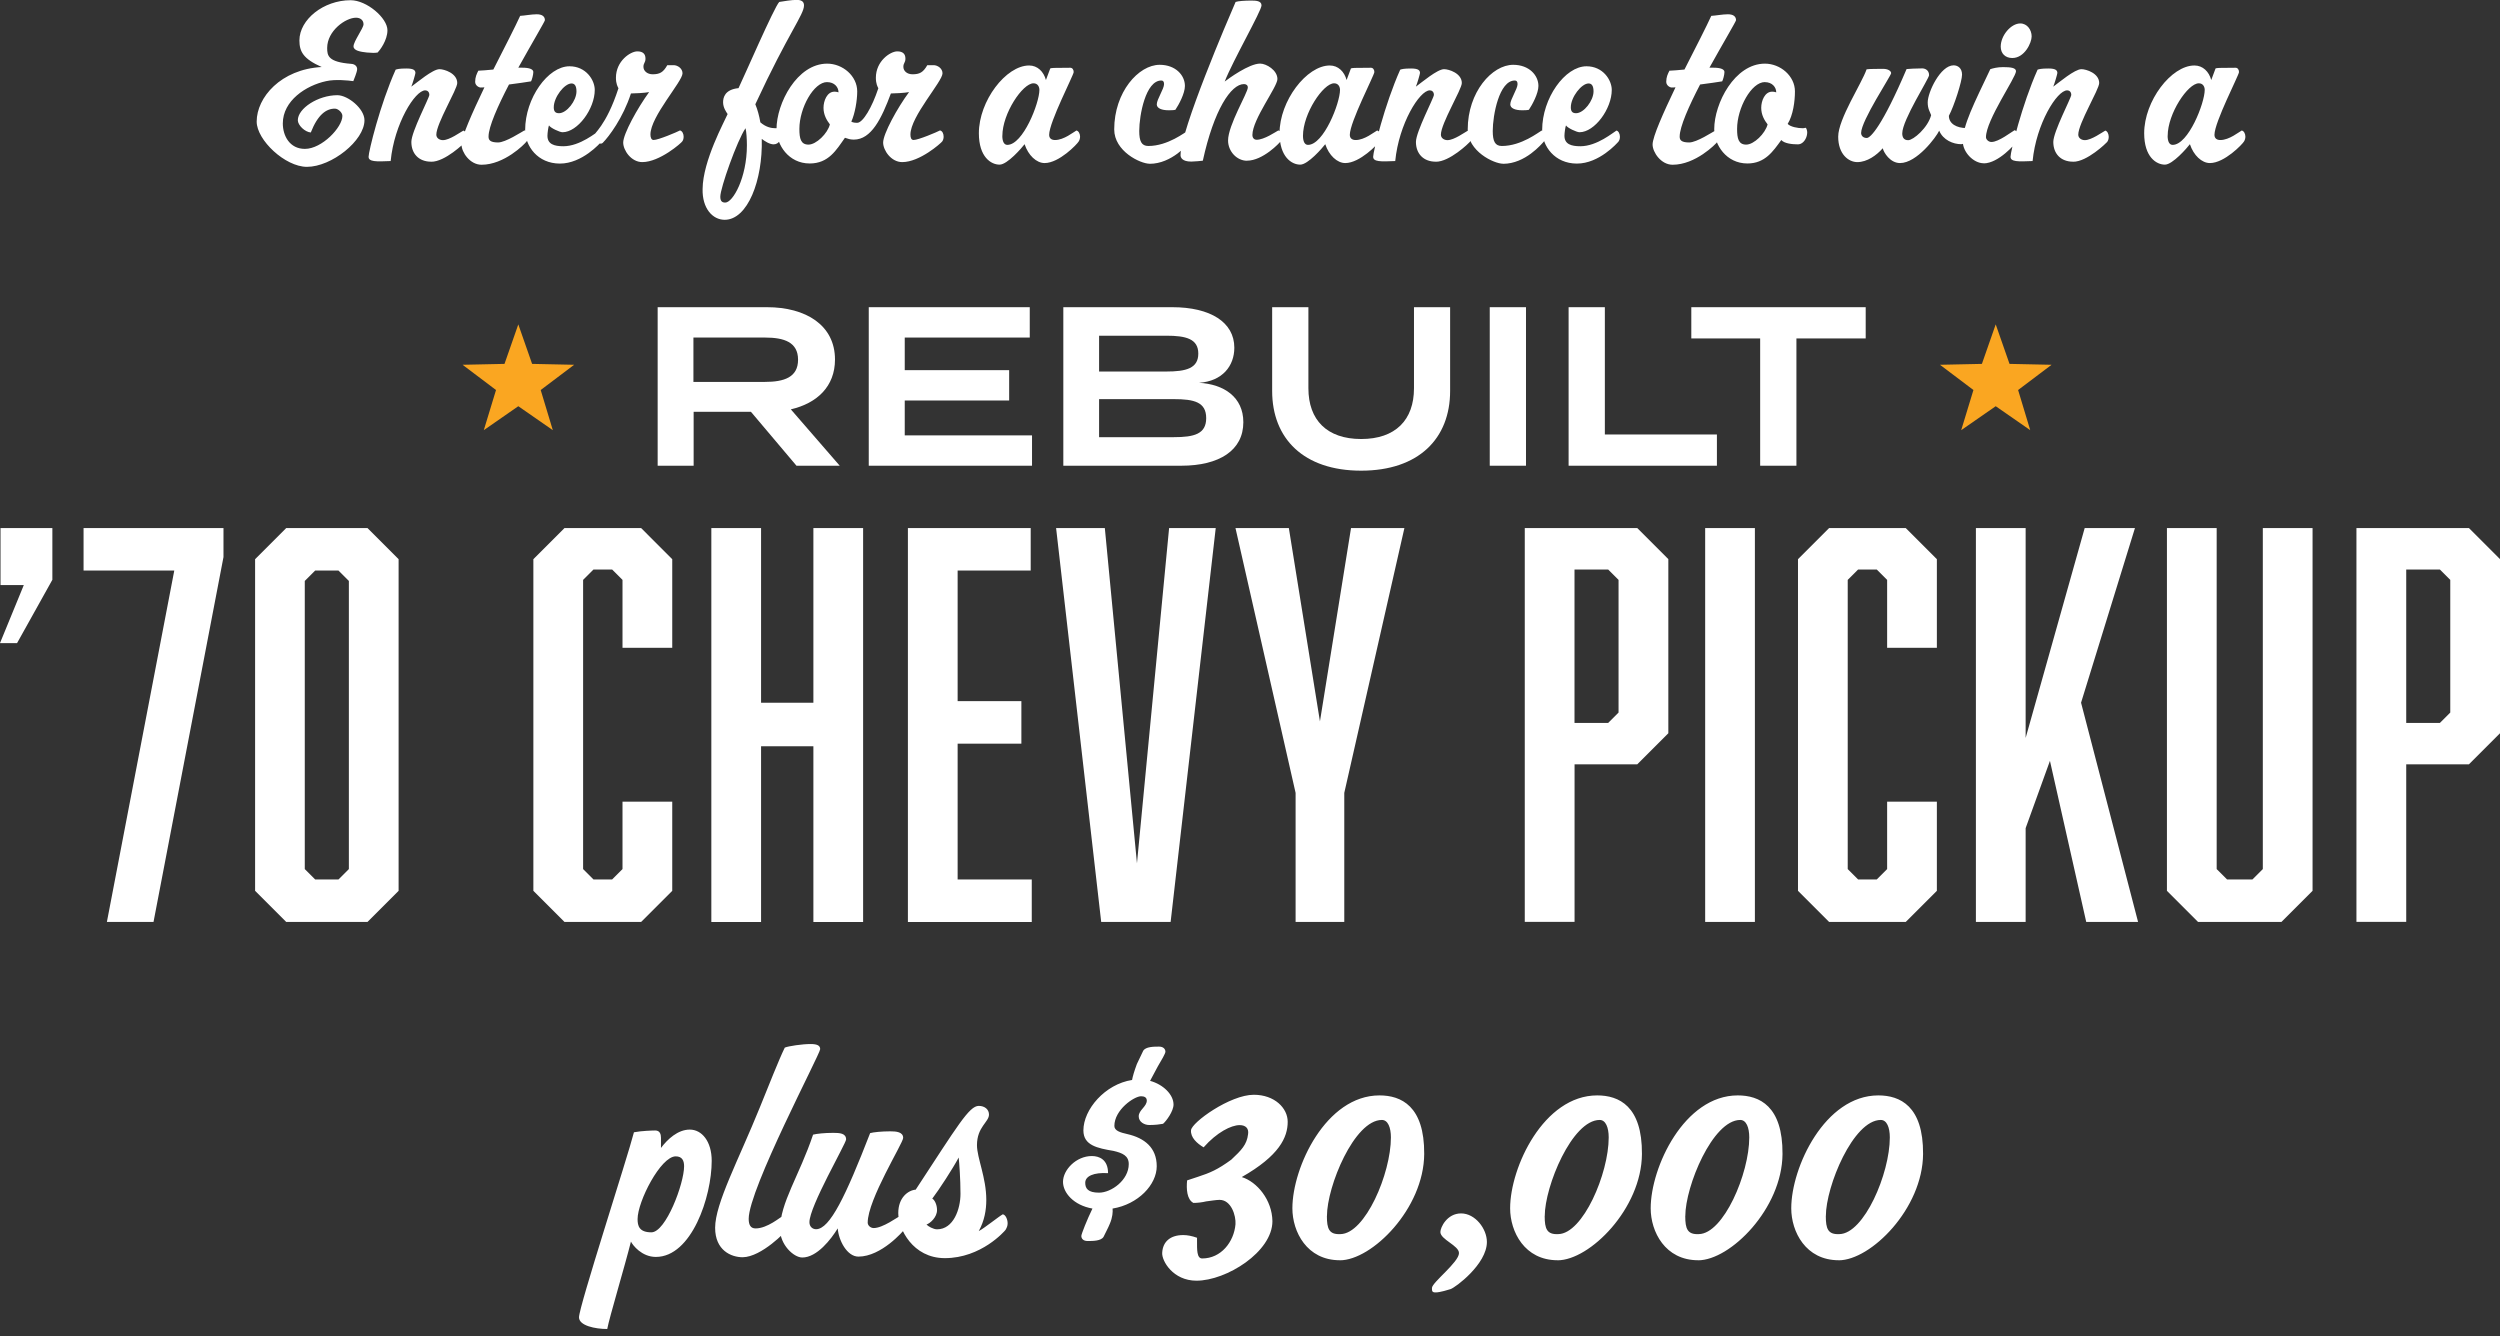 <svg width="305" height="163" viewBox="0 0 305 163" fill="none" xmlns="http://www.w3.org/2000/svg">
<rect x="0" y="0" width="305" height="163" fill="#333333" stroke="none"/>
<g clip-path="url(#clip0_567_1278)">
<path d="M42.775 0.026C44.742 0.026 47.268 2.192 47.268 3.689C47.268 4.936 46.323 6.157 46.072 6.408C45.654 6.466 45.52 6.466 44.767 6.408C43.99 6.324 43.129 6.183 43.129 5.656C43.129 5.045 44.35 3.439 44.35 2.963C44.35 2.462 43.964 2.16 43.437 2.16C42.158 2.16 39.915 3.766 39.915 5.849C39.915 6.794 40.024 7.571 42.852 7.79C43.296 7.816 43.572 8.092 43.572 8.426C43.572 8.812 43.154 9.731 43.103 9.898C42.492 9.815 40.911 9.647 39.799 9.898C37.331 10.425 34.503 12.283 34.503 15.059C34.503 16.557 35.332 18.164 37.196 18.164C39.279 18.164 41.772 15.529 41.772 14.14C41.772 13.723 41.245 13.253 40.86 13.253C39.806 13.253 38.777 13.973 37.916 16.165C37.196 16.107 36.335 15.278 36.335 14.667C36.335 13.227 38.803 11.614 41.162 11.614C42.441 11.614 44.465 13.253 44.465 14.667C44.465 17.161 40.442 20.355 37.447 20.355C34.786 20.355 31.315 17.084 31.315 14.834C31.315 11.897 34.252 8.452 39.246 8.176C36.997 7.179 36.528 6.292 36.528 4.93C36.534 2.384 39.471 0.026 42.775 0.026ZM52.596 19.726C51.099 19.726 50.186 18.755 50.186 17.315C50.186 16.069 52.378 11.936 52.378 11.576C52.378 11.19 52.127 11.023 51.876 11.023C50.629 11.023 48.103 15.098 47.66 19.648C45.828 19.732 44.967 19.732 44.967 19.122C44.967 18.511 46.355 12.771 48.27 8.497C48.463 8.439 48.688 8.356 49.601 8.356C50.514 8.356 50.681 8.606 50.681 8.908C50.681 9.018 50.346 10.187 50.179 10.573C50.874 10.072 52.789 8.439 53.618 8.439C54.203 8.439 55.784 8.94 55.784 10.13C55.784 10.907 53.232 15.066 53.232 16.428C53.232 16.846 53.618 17.097 54.036 17.097C54.839 17.097 56.17 16.126 56.53 15.934C56.78 15.991 56.947 16.351 56.947 16.686C56.947 16.936 56.89 17.129 56.755 17.322C56.671 17.431 54.286 19.764 52.596 19.732V19.726ZM59.107 10.65C58.914 10.676 58.773 10.676 58.638 10.676C58.413 10.676 57.969 10.425 57.969 9.982C57.969 9.397 58.162 9.011 58.355 8.626C58.773 8.6 59.435 8.568 60.187 8.484C61.575 5.765 62.906 3.156 63.459 1.935C63.986 1.909 64.847 1.742 65.483 1.742C66.119 1.742 66.479 1.992 66.479 2.462C66.479 2.603 64.898 5.264 63.233 8.259H63.735C64.596 8.259 65.065 8.452 65.065 8.786C65.065 9.12 64.898 9.731 64.789 9.924C64.262 10.007 63.182 10.175 62.096 10.309C60.74 12.919 59.602 15.471 59.602 16.66C59.602 17.045 59.743 17.38 60.765 17.38C61.678 17.38 63.626 16.101 63.986 15.908C64.262 15.966 64.429 16.326 64.429 16.66C64.429 16.91 64.371 17.103 64.236 17.27C63.986 17.605 61.517 20.099 58.747 20.099C57.333 20.099 56.305 18.575 56.305 17.63C56.305 16.686 57.609 13.774 59.107 10.637V10.65ZM69.725 10.181C68.864 10.181 67.559 11.846 67.559 13.093C67.559 13.562 67.726 13.812 68.195 13.812C69.14 13.812 70.329 12.289 70.329 11.152C70.329 10.515 70.136 10.181 69.719 10.181H69.725ZM66.981 15.284C66.897 15.451 66.788 16.229 66.788 16.563C66.788 17.592 67.617 17.842 68.729 17.842C70.779 17.842 72.778 16.12 73.138 15.927C73.389 15.985 73.556 16.345 73.556 16.679C73.556 16.93 73.498 17.097 73.389 17.264C73.222 17.457 71.03 19.957 68.311 19.957C65.592 19.957 64.069 17.823 64.069 15.85C64.069 11.993 66.846 8.086 69.481 8.086C71.48 8.086 72.56 9.75 72.56 10.972C72.56 13.273 70.477 16.133 68.62 16.133C68.285 16.133 67.148 15.606 66.981 15.304V15.284ZM78.364 19.777C77.001 19.777 76.031 18.337 76.031 17.392C76.031 16.338 77.779 13.176 79.193 11.235C78.691 11.344 77.335 11.402 76.975 11.402C76.005 14.397 74.282 16.673 73.537 17.425C73.119 17.81 72.373 16.955 72.373 16.673C72.373 16.313 73.929 15.451 75.452 10.766C75.368 10.599 75.144 10.239 75.144 9.487C75.144 7.436 76.918 6.267 77.753 6.267C78.421 6.267 78.749 6.569 78.749 7.154C78.749 7.655 78.499 7.681 78.499 8.15C78.499 8.677 79 9.063 79.611 9.063C80.472 9.063 80.915 8.838 81.41 7.951H82.188C82.657 7.951 83.268 8.336 83.268 8.947C83.268 9.943 79.353 14.217 79.353 16.409C79.353 16.769 79.463 17.078 79.739 17.078C80.324 17.078 82.599 16.107 82.959 15.914C83.236 15.972 83.403 16.332 83.403 16.666C83.403 16.917 83.345 17.11 83.236 17.251C83.152 17.418 80.491 19.777 78.351 19.777H78.364ZM90.955 15.644C89.927 17.142 87.876 22.939 87.876 23.994C87.876 24.578 88.127 24.713 88.487 24.713C89.4 24.713 91.122 21.718 91.122 17.72C91.122 17 91.064 16.056 90.955 15.638V15.644ZM92.761 14.924C93.43 15.509 94.091 15.644 94.593 15.644C94.734 15.644 95.146 15.618 95.313 15.586C95.313 15.811 95.371 16.056 95.371 16.255C95.371 16.866 95.094 17.611 94.374 17.611C93.905 17.611 93.294 17.225 92.935 16.943C93.07 21.994 91.212 26.815 88.41 26.815C86.938 26.815 85.665 25.427 85.717 23.068C85.742 19.597 88.41 14.777 88.77 13.915C88.603 13.665 88.217 13.138 88.217 12.476C88.217 11.923 88.41 10.92 90.1 10.753C90.736 9.448 94.458 0.848 95.069 0.238C95.596 0.154 96.566 -0.013 97.202 -0.013C97.755 -0.013 98.089 0.18 98.089 0.656C98.089 1.793 96.232 3.927 92.15 12.72C92.427 13.388 92.62 14.108 92.761 14.912V14.924ZM110.07 19.777C108.714 19.777 107.743 18.337 107.743 17.392C107.743 16.338 109.466 13.176 110.906 11.235C110.404 11.344 109.048 11.402 108.688 11.402C107.551 14.455 106.304 17.033 104.163 17.033C103.694 17.033 103.443 16.923 103.083 16.808C102.029 18.305 101.085 19.944 98.784 19.944C96.206 19.944 94.734 17.669 94.734 15.754C94.734 12.617 97.228 7.764 100.917 7.764C102.801 7.764 104.581 9.262 104.581 11.152C104.581 12.263 104.305 13.87 103.861 14.841C104.054 14.95 104.279 14.982 104.581 14.982C105.275 14.982 106.387 13.099 107.158 10.766C107.075 10.599 106.856 10.239 106.856 9.487C106.856 7.436 108.63 6.267 109.466 6.267C110.134 6.267 110.462 6.569 110.462 7.154C110.462 7.655 110.211 7.681 110.211 8.15C110.211 8.677 110.681 9.063 111.323 9.063C112.185 9.063 112.628 8.838 113.13 7.951H113.907C114.376 7.951 114.987 8.336 114.987 8.947C114.987 9.943 111.073 14.217 111.073 16.409C111.073 16.769 111.156 17.078 111.458 17.078C112.043 17.078 114.319 16.107 114.679 15.914C114.981 15.972 115.122 16.332 115.122 16.666C115.122 16.833 115.096 17.052 114.955 17.251C114.788 17.476 112.21 19.777 110.07 19.777ZM100.911 10.014C99.272 10.014 97.524 13.176 97.524 15.728C97.524 16.891 97.691 17.643 98.636 17.643C99.581 17.643 100.969 16.287 101.245 15.175C100.86 14.674 100.468 14.012 100.468 13.15C100.468 12.289 100.911 11.184 101.798 11.184C102.049 11.184 102.216 11.242 102.299 11.267C102.299 10.631 101.798 10.02 100.911 10.02V10.014ZM122.282 16.563C122.282 17.283 122.507 17.675 122.893 17.675C124.808 17.675 126.807 12.572 126.807 10.965C126.807 10.605 126.614 10.162 126.087 10.162C124.757 10.162 122.289 13.851 122.289 16.57L122.282 16.563ZM127.443 19.893C126.447 19.893 125.444 18.948 125.001 17.592C124.641 18.061 122.893 20.086 121.948 20.086C120.92 20.086 119.422 19.173 119.422 16.255C119.422 12.315 122.726 7.989 125.554 7.989C126.582 7.989 127.328 8.741 127.604 9.763L128.131 8.349C128.298 8.291 128.382 8.266 130.574 8.266C130.824 8.266 130.991 8.491 130.991 8.793C130.991 9.153 127.996 14.899 127.996 16.448C127.996 16.917 128.33 17.084 128.716 17.084C129.796 17.084 130.966 16.113 131.326 15.921C131.602 15.979 131.769 16.338 131.769 16.673C131.769 16.866 131.711 17.09 131.602 17.258C131.409 17.592 129.217 19.893 127.443 19.893ZM140.26 19.976C139.122 19.976 135.934 18.453 135.934 15.786C135.934 11.235 138.903 7.906 141.481 7.906C143.422 7.906 144.56 9.185 144.56 10.483C144.56 11.396 143.814 12.784 143.396 13.395C143.171 13.453 142.786 13.453 142.567 13.453C141.764 13.453 141.127 13.227 141.127 12.733C141.127 12.122 142.014 10.849 142.014 10.264C142.014 9.962 141.905 9.821 141.68 9.821C139.765 9.821 138.987 14.063 138.987 15.979C138.987 17.225 139.263 17.81 140.099 17.81C142.484 17.81 144.592 16.12 144.952 15.927C145.228 15.985 145.395 16.345 145.395 16.679C145.395 16.93 145.312 17.123 145.228 17.264C144.952 17.566 142.953 19.983 140.26 19.983V19.976ZM152.125 19.61C150.903 19.61 149.824 18.472 149.824 17.142C149.824 15.259 152.234 11.319 152.234 10.676C152.234 10.399 152.041 10.258 151.765 10.258C150.184 10.258 148.101 13.395 146.745 19.604C146.578 19.629 145.717 19.713 145.331 19.713C144.219 19.713 144.026 19.212 144.026 18.935C144.026 15.882 149.798 2.404 150.743 0.238C151.045 0.128 151.855 0.071 152.658 0.071C153.211 0.071 153.905 0.096 153.905 0.656C153.905 1.324 150.409 7.398 149.412 9.95C149.882 9.59 152.382 7.758 153.738 7.758C154.484 7.758 155.846 8.561 155.846 9.641C155.846 10.612 152.793 14.552 152.793 16.467C152.793 16.885 153.07 17.052 153.294 17.052C154.239 17.052 155.595 16.107 155.955 15.914C156.232 15.972 156.399 16.358 156.399 16.634C156.399 16.743 156.341 17.052 156.232 17.245C156.148 17.386 154.098 19.604 152.125 19.604V19.61ZM158.963 16.563C158.963 17.283 159.188 17.675 159.574 17.675C161.489 17.675 163.482 12.572 163.482 10.965C163.482 10.605 163.289 10.162 162.762 10.162C161.432 10.162 158.963 13.851 158.963 16.57V16.563ZM164.125 19.893C163.128 19.893 162.126 18.948 161.682 17.592C161.322 18.061 159.574 20.086 158.629 20.086C157.601 20.086 156.103 19.173 156.103 16.255C156.103 12.315 159.407 7.989 162.235 7.989C163.263 7.989 164.009 8.741 164.285 9.763L164.812 8.349C164.98 8.291 165.063 8.266 167.255 8.266C167.506 8.266 167.673 8.491 167.673 8.793C167.673 9.153 164.677 14.899 164.677 16.448C164.677 16.917 165.012 17.084 165.397 17.084C166.477 17.084 167.647 16.113 168.007 15.921C168.283 15.979 168.45 16.338 168.45 16.673C168.45 16.866 168.392 17.09 168.283 17.258C168.09 17.592 165.899 19.893 164.125 19.893ZM175.161 19.726C173.663 19.726 172.744 18.755 172.744 17.315C172.744 16.069 174.936 11.936 174.936 11.576C174.936 11.19 174.685 11.023 174.434 11.023C173.187 11.023 170.661 15.098 170.218 19.648C168.386 19.732 167.525 19.732 167.525 19.122C167.525 18.511 168.913 12.771 170.828 8.497C171.021 8.439 171.246 8.356 172.159 8.356C173.072 8.356 173.239 8.606 173.239 8.908C173.239 9.018 172.905 10.187 172.737 10.573C173.432 10.072 175.347 8.439 176.176 8.439C176.761 8.439 178.342 8.94 178.342 10.13C178.342 10.907 175.79 15.066 175.79 16.428C175.79 16.846 176.176 17.097 176.594 17.097C177.397 17.097 178.728 16.126 179.088 15.934C179.338 15.991 179.505 16.351 179.505 16.686C179.505 16.936 179.448 17.129 179.313 17.322C179.229 17.431 176.845 19.764 175.154 19.732L175.161 19.726ZM183.388 19.976C182.25 19.976 179.062 18.453 179.062 15.786C179.062 11.235 182.031 7.906 184.609 7.906C186.55 7.906 187.688 9.185 187.688 10.483C187.688 11.396 186.936 12.784 186.524 13.395C186.299 13.453 185.914 13.453 185.695 13.453C184.892 13.453 184.255 13.227 184.255 12.733C184.255 12.122 185.142 10.849 185.142 10.264C185.142 9.962 185.033 9.821 184.808 9.821C182.893 9.821 182.115 14.063 182.115 15.979C182.115 17.225 182.391 17.81 183.227 17.81C185.612 17.81 187.72 16.12 188.08 15.927C188.356 15.985 188.523 16.345 188.523 16.679C188.523 16.93 188.44 17.123 188.356 17.264C188.08 17.566 186.081 19.983 183.388 19.983V19.976ZM193.806 10.181C192.945 10.181 191.64 11.846 191.64 13.093C191.64 13.562 191.808 13.812 192.277 13.812C193.222 13.812 194.411 12.289 194.411 11.152C194.411 10.515 194.218 10.181 193.8 10.181H193.806ZM191.056 15.284C190.972 15.451 190.863 16.229 190.863 16.563C190.863 17.592 191.692 17.842 192.804 17.842C194.854 17.842 196.853 16.12 197.213 15.927C197.464 15.985 197.631 16.345 197.631 16.679C197.631 16.93 197.573 17.097 197.464 17.264C197.297 17.457 195.105 19.957 192.386 19.957C189.667 19.957 188.144 17.823 188.144 15.85C188.144 11.993 190.921 8.086 193.556 8.086C195.555 8.086 196.635 9.75 196.635 10.972C196.635 13.273 194.552 16.133 192.695 16.133C192.36 16.133 191.223 15.606 191.056 15.304V15.284ZM204.418 10.65C204.225 10.676 204.084 10.676 203.949 10.676C203.724 10.676 203.281 10.425 203.281 9.982C203.281 9.397 203.473 9.011 203.673 8.626C204.09 8.6 204.752 8.568 205.504 8.484C206.893 5.765 208.223 3.156 208.776 1.935C209.303 1.909 210.164 1.742 210.801 1.742C211.437 1.742 211.797 1.992 211.797 2.462C211.797 2.603 210.216 5.264 208.551 8.259H209.052C209.914 8.259 210.383 8.452 210.383 8.786C210.383 9.12 210.216 9.731 210.106 9.924C209.579 10.007 208.5 10.175 207.413 10.309C206.057 12.919 204.92 15.471 204.92 16.66C204.92 17.045 205.061 17.38 206.083 17.38C206.996 17.38 208.943 16.101 209.303 15.908C209.579 15.966 209.746 16.326 209.746 16.66C209.746 16.91 209.689 17.103 209.554 17.27C209.303 17.605 206.835 20.099 204.058 20.099C202.644 20.099 201.616 18.575 201.616 17.63C201.616 16.686 202.921 13.774 204.418 10.637V10.65ZM215.313 10.014C213.674 10.014 211.925 13.176 211.925 15.728C211.925 16.891 212.093 17.643 213.037 17.643C213.982 17.643 215.364 16.287 215.647 15.175C215.255 14.674 214.869 14.012 214.869 13.15C214.869 12.289 215.313 11.184 216.2 11.184C216.45 11.184 216.617 11.242 216.701 11.267C216.701 10.631 216.2 10.02 215.313 10.02V10.014ZM219.947 15.644C220.088 15.644 220.172 15.618 220.255 15.586C220.422 15.586 220.48 16.056 220.48 16.139C220.48 16.75 220.146 17.277 219.812 17.47C219.703 17.553 219.503 17.611 219.343 17.611C218.623 17.611 217.678 17.502 217.318 17.084C216.322 18.44 215.351 19.944 213.185 19.944C210.608 19.944 209.136 17.669 209.136 15.754C209.136 12.617 211.63 7.764 215.319 7.764C217.202 7.764 218.983 9.262 218.983 11.152C218.983 12.347 218.758 14.063 218.096 15.117C218.43 15.477 219.317 15.644 219.953 15.644H219.947ZM236.575 15.953C236.215 16.73 233.856 19.893 231.805 19.893C230.584 19.893 229.806 18.588 229.697 18.087C228.945 18.948 227.782 19.777 226.593 19.777C225.539 19.777 224.26 18.832 224.26 16.673C224.26 14.513 227.146 10.155 227.724 8.458C227.975 8.401 229.279 8.401 229.774 8.401C230.269 8.401 230.719 8.626 230.719 8.928C230.719 9.23 227.056 14.725 227.056 16.223C227.056 16.499 227.248 16.833 227.75 16.833C228.193 16.833 229.633 15.394 232.602 8.426C232.795 8.401 233.798 8.343 234.518 8.343C234.794 8.343 235.347 8.51 235.347 9.172C235.347 9.59 232.075 14.635 232.075 16.274C232.075 16.718 232.242 17.103 232.795 17.103C233.432 17.103 235.205 15.58 235.598 14.05C235.456 13.633 235.18 13.298 235.18 12.495C235.18 11.248 236.735 7.97 238.342 7.97C238.843 7.97 239.37 8.304 239.37 9.108C239.37 9.911 238.4 12.938 237.764 14.127C237.764 15.098 238.708 15.625 239.93 15.625C240.065 15.625 240.18 15.599 240.232 15.567C240.341 15.567 240.373 15.76 240.373 16.094C240.373 16.538 240.097 17.258 239.737 17.45C239.602 17.534 239.377 17.592 239.268 17.592C238.297 17.592 237.05 17.09 236.575 15.927V15.953ZM246.473 2.86C247.334 2.86 247.861 3.664 247.861 4.441C247.861 5.219 247 7.077 245.502 7.077C244.641 7.077 244.088 6.524 244.088 5.688C244.088 4.332 245.335 2.86 246.473 2.86ZM242.012 19.919C240.765 19.919 239.46 18.562 239.46 17.258C239.46 15.291 240.817 12.655 242.816 8.439C243.15 8.33 243.677 8.188 244.371 8.188C245.316 8.188 245.952 8.272 245.952 8.69C245.952 9.442 242.288 14.654 242.288 16.737C242.288 17.013 242.597 17.322 242.957 17.322C243.844 17.322 245.425 16.075 245.785 15.882C246.036 15.94 246.203 16.351 246.203 16.686C246.203 16.936 246.145 17.071 246.036 17.27C245.869 17.547 243.818 19.931 242.012 19.931V19.919ZM252.913 19.726C251.415 19.726 250.503 18.755 250.503 17.315C250.503 16.069 252.694 11.936 252.694 11.576C252.694 11.19 252.444 11.023 252.193 11.023C250.946 11.023 248.42 15.098 247.977 19.648C246.145 19.732 245.284 19.732 245.284 19.122C245.284 18.511 246.672 12.771 248.587 8.497C248.78 8.439 249.005 8.356 249.918 8.356C250.831 8.356 250.998 8.606 250.998 8.908C250.998 9.018 250.663 10.187 250.496 10.573C251.19 10.072 253.106 8.439 253.935 8.439C254.52 8.439 256.101 8.94 256.101 10.13C256.101 10.907 253.549 15.066 253.549 16.428C253.549 16.846 253.935 17.097 254.353 17.097C255.156 17.097 256.487 16.126 256.847 15.934C257.097 15.991 257.264 16.351 257.264 16.686C257.264 16.936 257.207 17.129 257.072 17.322C256.988 17.431 254.603 19.764 252.913 19.732V19.726ZM264.45 16.563C264.45 17.283 264.675 17.675 265.061 17.675C266.976 17.675 268.975 12.572 268.975 10.965C268.975 10.605 268.782 10.162 268.255 10.162C266.925 10.162 264.457 13.851 264.457 16.57L264.45 16.563ZM269.611 19.893C268.615 19.893 267.613 18.948 267.169 17.592C266.809 18.061 265.061 20.086 264.116 20.086C263.088 20.086 261.59 19.173 261.59 16.255C261.59 12.315 264.894 7.989 267.722 7.989C268.75 7.989 269.496 8.741 269.772 9.763L270.299 8.349C270.466 8.291 270.55 8.266 272.742 8.266C272.992 8.266 273.159 8.491 273.159 8.793C273.159 9.153 270.164 14.899 270.164 16.448C270.164 16.917 270.498 17.084 270.884 17.084C271.964 17.084 273.134 16.113 273.494 15.921C273.77 15.979 273.937 16.338 273.937 16.673C273.937 16.866 273.879 17.09 273.77 17.258C273.577 17.592 271.385 19.893 269.611 19.893Z" fill="white"/>
<path d="M6.382 70.746L2.082 78.459H0L2.905 71.376H0.064V64.422H6.389V70.746H6.382ZM18.73 112.473H13.041L21.262 69.609H10.194V64.422H27.265V67.963L18.73 112.473ZM48.63 68.221V108.681L44.838 112.473H34.914L31.122 108.681V68.221L34.914 64.428H44.838L48.63 68.221ZM41.296 69.609H38.449L37.183 70.875V106.027L38.449 107.293H41.296L42.562 106.027V70.875L41.296 69.609ZM65.071 108.681V68.221L68.863 64.428H78.222L82.014 68.221V79.031H75.946V70.746L74.68 69.48H72.405L71.139 70.746V106.027L72.405 107.293H74.68L75.946 106.027V97.806H82.014V108.681L78.222 112.473H68.863L65.071 108.681ZM92.85 64.428V85.735H99.233V64.428H105.3V112.48H99.233V91.044H92.85V112.48H86.783V64.428H92.85ZM110.764 112.473V64.422H125.746V69.609H116.831V85.542H124.608V90.729H116.831V107.293H125.875V112.48H110.764V112.473ZM142.817 112.473H134.346L128.844 64.422H134.789L138.71 105.326L142.631 64.422H148.319L142.817 112.473ZM164.008 112.473H158.063V96.733L150.729 64.428H157.24L161.033 88.01L164.825 64.428H171.336L164.002 96.733V112.473H164.008ZM186.022 112.473V64.422H199.745L203.537 68.214V89.457L199.745 93.249H192.096V112.467H186.029L186.022 112.473ZM196.197 88.197L197.463 86.931V70.746L196.197 69.48H192.09V88.197H196.197ZM208.03 112.473V64.422H214.097V112.473H208.03ZM219.355 108.681V68.221L223.147 64.428H232.505L236.298 68.221V79.031H230.23V70.746L228.964 69.48H226.689L225.422 70.746V106.027L226.689 107.293H228.964L230.23 106.027V97.806H236.298V108.681L232.505 112.473H223.147L219.355 108.681ZM250.097 92.812L247.128 101.032V112.473H241.06V64.422H247.128V90.029L254.333 64.422H260.465L253.889 85.729L260.844 112.473H254.519L250.091 92.812H250.097ZM282.132 108.681L278.339 112.473H268.158L264.366 108.681V64.428H270.434V106.027L271.7 107.293H274.798L276.064 106.027V64.428H282.132V108.681ZM287.486 112.473V64.422H301.208L305 68.214V89.457L301.208 93.249H293.559V112.467H287.492L287.486 112.473ZM297.667 88.197L298.933 86.931V70.746L297.667 69.48H293.559V88.197H297.667Z" fill="white"/>
<path d="M77.341 138.138C78.261 137.958 79.649 137.919 79.945 137.919C80.491 137.919 80.639 138.357 80.639 138.8V140.047C81.442 138.986 82.689 137.81 84.154 137.81C85.62 137.81 86.828 139.237 86.828 141.622C86.828 146.018 84.373 153.345 80.015 153.345C78.293 153.345 77.194 151.918 76.975 151.475C76.204 154.554 74.34 160.743 74.083 162.138C72.617 162.138 70.638 161.733 70.638 160.711C70.638 159.393 76.577 141.146 77.341 138.138ZM82.438 141.075C80.607 141.075 77.785 146.571 77.785 148.73C77.785 149.534 77.965 150.344 79.469 150.344C81.23 150.344 83.46 144.405 83.46 142.284C83.46 141.622 83.242 141.075 82.432 141.075H82.438ZM90.621 153.384C89.194 153.384 87.246 152.542 87.246 149.791C87.246 146.821 90.106 141.512 92.703 135.098C93.763 132.495 95.01 129.307 95.743 127.809C96.18 127.623 97.871 127.372 98.893 127.372C99.696 127.372 100.062 127.558 100.062 127.996C100.062 128.58 91.34 145.067 91.34 148.698C91.34 149.47 91.597 149.868 92.182 149.868C93.609 149.868 95.184 148.512 95.627 148.255C96.032 148.325 96.212 148.801 96.212 149.245C96.212 149.572 96.142 149.72 95.994 150.016C95.923 150.202 92.915 153.352 90.608 153.384H90.621ZM104.729 153.307C103.334 153.307 102.312 151.327 102.203 149.862C101.399 151.179 99.677 153.416 97.877 153.416C96.817 153.416 95.165 151.841 95.165 149.971C95.165 146.744 97.511 143.447 99.195 138.427C99.6 138.318 100.589 138.209 101.65 138.209C102.421 138.209 103.225 138.247 103.225 139.012C103.225 139.488 98.719 147.22 98.751 149.122C98.751 149.637 99.118 149.964 99.561 149.964C101.245 149.964 103.186 145.896 106.156 138.241C106.522 138.132 107.55 138.022 108.611 138.022C109.344 138.022 110.186 138.093 110.186 138.826C110.186 139.449 105.86 146.339 105.86 149.161C105.86 149.527 106.226 149.823 106.593 149.823C107.692 149.823 109.485 148.505 109.961 148.248C110.327 148.319 110.546 148.795 110.546 149.238C110.546 149.566 110.475 149.784 110.327 150.009C110.218 150.157 107.544 153.307 104.722 153.307H104.729ZM116.96 141.217C116.266 142.534 114.543 145.176 113.734 146.237C113.991 146.346 114.318 146.931 114.318 147.631C114.318 148.512 113.476 149.245 113.033 149.392C113.219 149.611 113.875 149.977 114.318 149.977C116.337 149.977 117.179 147.483 117.179 145.652C117.179 143.82 117.031 141.879 116.96 141.217ZM122.346 148.145C122.713 148.216 122.931 148.808 122.931 149.245C122.931 149.572 122.822 149.791 122.674 150.048C122.565 150.196 119.705 153.493 115.27 153.493C111.349 153.493 109.588 149.9 109.588 147.998C109.588 146.095 110.796 145.215 111.715 145.137C116.806 137.373 118.239 134.918 119.409 134.918C120.142 134.918 120.656 135.355 120.656 135.978C120.656 136.898 119.19 137.482 119.19 139.713C119.19 141.255 120.328 143.672 120.328 146.384C120.328 147.631 120.11 148.91 119.409 150.196C120.103 149.829 121.864 148.403 122.34 148.145H122.346ZM139.906 134.256C139.906 133.889 139.61 133.742 139.212 133.742C138.37 133.742 135.953 135.393 135.953 137.367C135.953 137.952 136.686 138.17 137.528 138.357C139.617 138.832 141.121 140.008 141.121 142.277C141.121 144.546 138.845 146.931 135.735 147.445C135.773 147.85 135.735 148.505 135.407 149.277C135.188 149.829 134.822 150.485 134.635 150.89C134.34 151.404 133.318 151.404 132.694 151.404C132.148 151.404 131.923 151.109 131.923 150.781C131.923 150.562 132.617 148.801 133.279 147.445C130.972 147.04 129.686 145.504 129.686 144.186C129.686 142.721 131.3 141.037 133.202 141.037C134.121 141.037 135.182 141.474 135.182 143.126C133.421 143.016 132.399 143.492 132.399 144.295C132.399 144.99 132.727 145.504 134.083 145.504C135.587 145.504 137.708 143.968 137.708 142.02C137.708 140.992 136.937 140.664 135.837 140.407C133.896 140.079 132.174 139.745 132.174 137.913C132.174 135.349 134.809 132.27 138.113 131.756C138.183 131.351 138.37 130.695 138.698 129.814L139.469 128.201C139.765 127.687 140.787 127.687 141.41 127.687C141.924 127.687 142.181 127.983 142.181 128.31C142.181 128.529 141.706 129.339 141.23 130.142L140.311 131.865C141.924 132.302 143.171 133.549 143.171 134.757C143.171 135.561 142.291 136.769 141.892 137.103C141.526 137.174 140.941 137.251 140.208 137.251C139.623 137.251 138.923 136.885 138.923 136.19C138.923 135.419 139.912 135.021 139.912 134.249L139.906 134.256ZM148.789 146.384C148.422 146.384 147.728 146.494 147.143 146.571C146.7 146.68 146.115 146.757 145.601 146.757C144.797 146.352 144.72 145.035 144.829 144.006L146.147 143.569C147.612 143.094 148.564 142.689 150.216 141.48C151.462 140.31 152.118 139.648 152.266 138.363C152.375 137.669 151.97 137.264 151.238 137.264C150.209 137.264 148.454 138.144 146.841 139.976C146.038 139.501 145.228 138.768 145.305 137.887C145.376 136.936 150.068 133.562 152.96 133.562C155.486 133.562 157.099 135.175 157.099 136.859C157.099 138.761 156.071 140.998 151.495 143.601C153.365 144.186 155.197 146.384 155.235 148.987C155.235 152.722 149.631 156.244 145.967 156.244C143.107 156.244 141.719 153.827 141.789 152.837C141.86 151.481 142.779 150.678 144.354 150.678C144.868 150.678 145.414 150.787 146.038 151.006V151.372C146.038 152.433 145.999 153.532 146.661 153.532C148.969 153.532 150.543 151.52 150.73 149.354C150.8 148.325 150.216 146.384 148.789 146.384ZM163.462 153.75C159.432 153.75 157.671 150.267 157.671 147.413C157.671 142.393 161.778 133.639 168.296 133.639C170.931 133.639 173.791 134.924 173.753 140.786C173.714 147.458 167.377 153.757 163.456 153.757L163.462 153.75ZM161.881 148.364C161.881 149.9 162.138 150.633 163.533 150.562C166.541 150.524 169.691 143.196 169.691 138.761C169.691 137.553 169.324 136.634 168.592 136.634C165.224 136.634 161.888 144.733 161.888 148.358L161.881 148.364ZM177.995 152.87C177.995 151.957 175.726 151.224 175.726 150.305C175.726 149.752 176.529 148.036 178.252 148.036C179.974 148.036 181.401 149.907 181.401 151.52C181.401 154.232 177.551 157.086 176.966 157.272C176.709 157.343 175.72 157.677 175.135 157.677C174.698 157.677 174.698 157.491 174.698 157.131C174.698 156.469 177.995 153.982 177.995 152.882V152.87ZM190.027 153.75C185.997 153.75 184.236 150.267 184.236 147.413C184.236 142.393 188.343 133.639 194.86 133.639C197.496 133.639 200.356 134.924 200.317 140.786C200.279 147.458 193.941 153.757 190.021 153.757L190.027 153.75ZM188.452 148.364C188.452 149.9 188.709 150.633 190.104 150.562C193.106 150.524 196.262 143.196 196.262 138.761C196.262 137.553 195.895 136.634 195.163 136.634C191.795 136.634 188.459 144.733 188.459 148.358L188.452 148.364ZM207.175 153.75C203.145 153.75 201.384 150.267 201.384 147.413C201.384 142.393 205.485 133.639 212.009 133.639C214.644 133.639 217.504 134.924 217.466 140.786C217.427 147.458 211.09 153.757 207.169 153.757L207.175 153.75ZM205.601 148.364C205.601 149.9 205.858 150.633 207.252 150.562C210.261 150.524 213.41 143.196 213.41 138.761C213.41 137.553 213.044 136.634 212.311 136.634C208.943 136.634 205.607 144.733 205.607 148.358L205.601 148.364ZM224.324 153.75C220.294 153.75 218.533 150.267 218.533 147.413C218.533 142.393 222.64 133.639 229.157 133.639C231.792 133.639 234.653 134.924 234.614 140.786C234.575 147.458 228.238 153.757 224.317 153.757L224.324 153.75ZM222.749 148.364C222.749 149.9 223.006 150.633 224.401 150.562C227.402 150.524 230.558 143.196 230.558 138.761C230.558 137.553 230.192 136.634 229.459 136.634C226.091 136.634 222.755 144.733 222.755 148.358L222.749 148.364Z" fill="white"/>
<path fill-rule="evenodd" clip-rule="evenodd" d="M63.239 49.562L67.443 52.48L65.965 47.582L70.046 44.503L64.917 44.394L63.233 39.574L61.549 44.394L56.433 44.503L60.514 47.582L59.023 52.48L63.226 49.562H63.239Z" fill="#FAA621"/>
<path fill-rule="evenodd" clip-rule="evenodd" d="M243.484 49.562L247.687 52.48L246.209 47.582L250.291 44.503L245.161 44.394L243.477 39.574L241.793 44.394L236.677 44.503L240.759 47.582L239.267 52.48L243.471 49.562H243.484Z" fill="#FAA621"/>
<path d="M97.17 56.818L91.617 50.243H84.624V56.818H80.234V37.478H93.577C98.301 37.478 101.869 39.664 101.869 43.861C101.869 47.151 99.683 49.196 96.482 49.941L102.447 56.818H97.17ZM93.326 46.592C95.647 46.592 97.363 46.04 97.363 43.886C97.363 41.733 95.647 41.181 93.326 41.181H84.598V46.592H93.326Z" fill="white"/>
<path d="M125.907 53.116V56.818H105.988V37.478H125.63V41.181H110.378V45.159H123.117V48.861H110.378V53.116H125.907Z" fill="white"/>
<path d="M151.687 51.516C151.687 54.942 148.756 56.818 144.116 56.818H129.725V37.478H143.017C147.657 37.478 150.588 39.304 150.588 42.421C150.588 44.632 149.148 46.509 146.275 46.702C149.315 46.869 151.687 48.443 151.687 51.509V51.516ZM134.089 45.326H142.297C144.7 45.326 146.192 44.941 146.192 43.141C146.192 41.341 144.7 40.956 142.297 40.956H134.089V45.32V45.326ZM147.156 51.014C147.156 49.054 145.69 48.694 143.203 48.694H134.089V53.335H143.203C145.69 53.335 147.156 52.949 147.156 51.014Z" fill="white"/>
<path d="M176.915 37.478V47.698C176.915 53.502 173.078 57.422 166.059 57.422C159.04 57.422 155.203 53.502 155.203 47.698V37.478H159.625V47.37C159.625 51.239 161.888 53.56 166.065 53.56C170.243 53.56 172.506 51.239 172.506 47.37V37.478H176.928H176.915Z" fill="white"/>
<path d="M181.749 56.818V37.478H186.171V56.818H181.749Z" fill="white"/>
<path d="M209.463 53.007V56.818H191.37V37.478H195.792V53.007H209.47H209.463Z" fill="white"/>
<path d="M227.615 41.29H219.163V56.818H214.74V41.29H206.34V37.478H227.615V41.29Z" fill="white"/>
</g>
<defs>
<clipPath id="clip0_567_1278">
<rect width="305" height="162.138" fill="white"/>
</clipPath>
</defs>
</svg>
